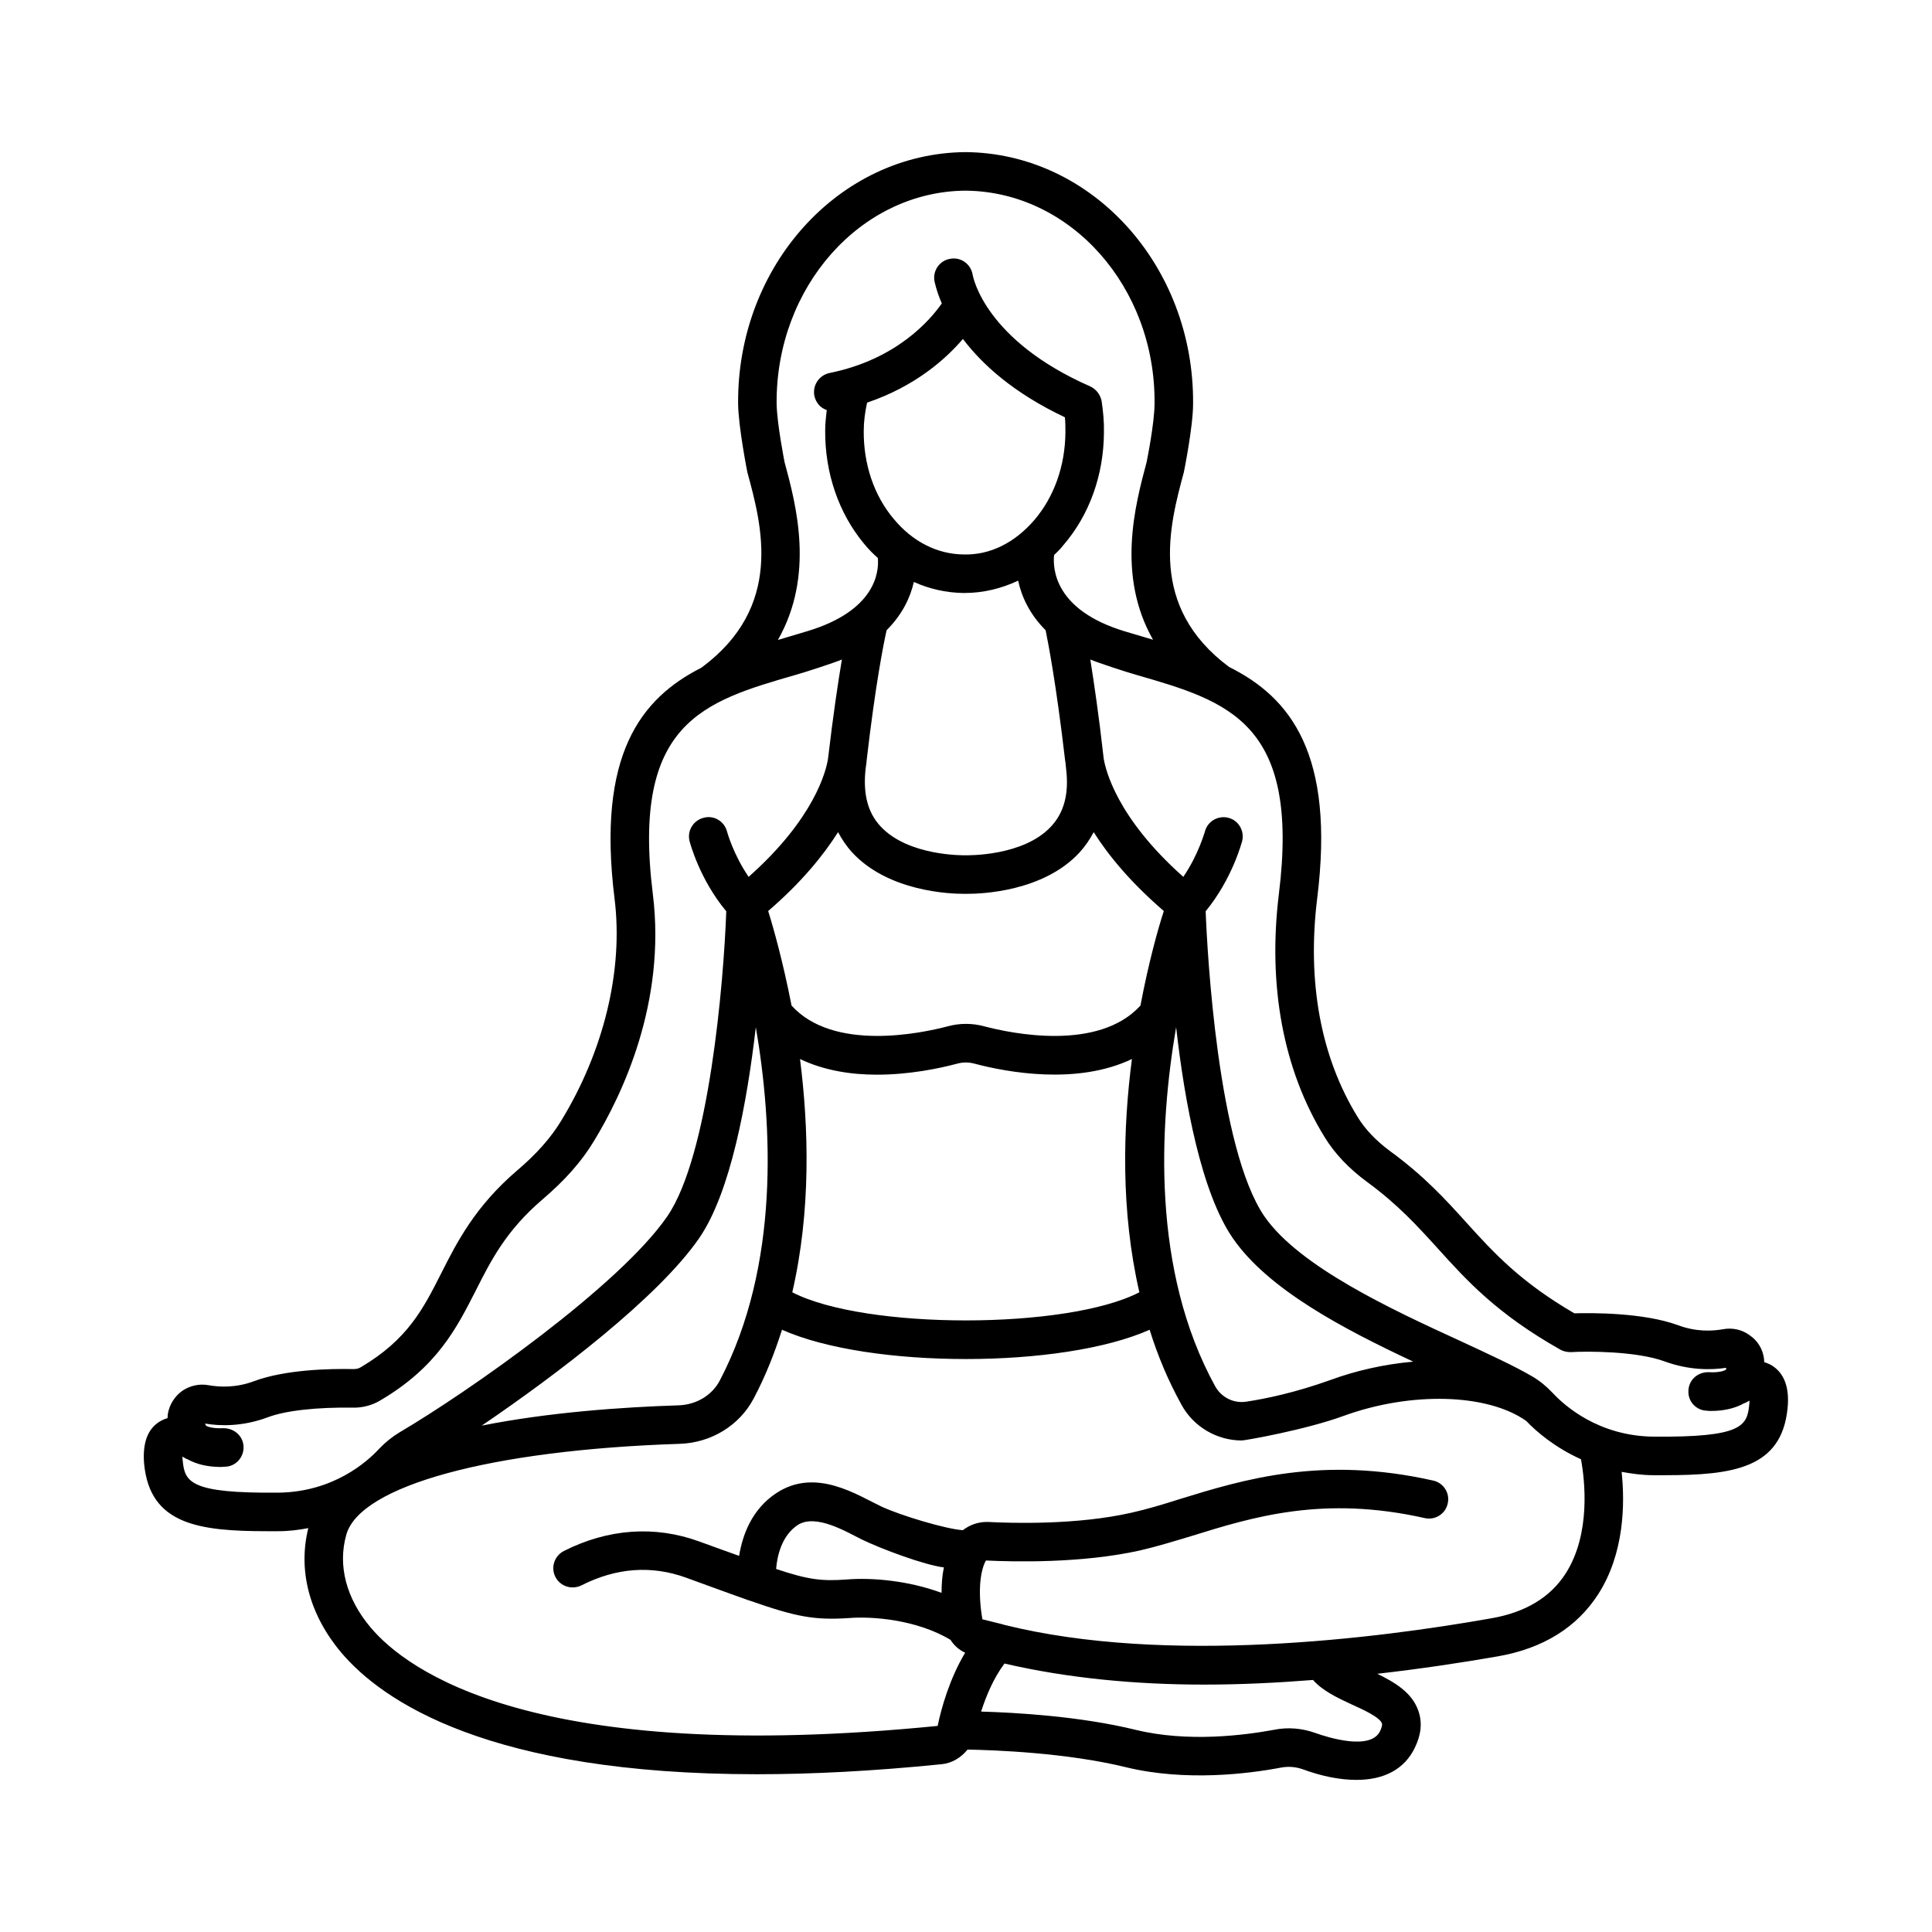 <?xml version="1.0" encoding="UTF-8"?>
<!-- Uploaded to: SVG Repo, www.svgrepo.com, Generator: SVG Repo Mixer Tools -->
<svg fill="#000000" width="800px" height="800px" version="1.1" viewBox="144 144 512 512" xmlns="http://www.w3.org/2000/svg">
 <path d="m613.57 505.87c-0.68-0.41-1.363-0.68-2.043-0.887 0-0.34 0-0.613-0.066-1.02-0.34-2.519-1.703-4.699-3.812-6.129-2.043-1.496-4.562-2.043-7.082-1.566-2.723 0.477-7.012 0.75-11.914-1.09-9.121-3.336-22.809-3.269-27.438-3.133-14.367-8.375-21.309-16-28.594-24.031-5.516-6.129-11.234-12.391-20.289-18.996-3.676-2.723-6.606-5.785-8.578-9.055-9.734-15.797-13.414-35.742-10.688-57.871 4.766-38.262-7.082-53.242-23.352-61.344-21.582-16.066-15.797-37.445-11.984-51.605 0 0 2.449-11.984 2.449-18.18 0.273-36.492-26.758-66.379-60.32-66.652-33.496 0.273-60.523 30.16-60.254 66.652 0.066 6.195 2.449 18.18 2.449 18.18 3.879 14.23 9.668 35.676-12.188 51.812-16.137 8.168-27.711 23.148-23.012 61.137 2.383 18.926-2.793 40.371-14.16 58.961-2.723 4.492-6.535 8.781-11.574 13.07-11.164 9.531-16 18.996-20.219 27.367-4.766 9.395-8.852 17.496-21.309 24.852-0.543 0.34-1.156 0.477-1.973 0.477-6.262-0.137-18.043 0.137-26.281 3.199-4.902 1.84-9.191 1.566-11.984 1.09-2.449-0.477-4.969 0.066-7.082 1.496-2.043 1.496-3.402 3.676-3.812 6.195-0.066 0.41 0 0.68-0.066 1.02-0.68 0.203-1.363 0.477-2.043 0.887-3.269 1.973-4.629 5.785-4.152 11.301 1.566 15.938 14.367 17.777 32.543 17.777h2.996c2.859 0 5.445-0.34 7.965-0.816-2.793 11.234 0.273 22.875 8.645 32.883 10.961 13.004 39.215 32.34 110.23 32.34 14.5 0 30.707-0.816 48.953-2.656 2.793-0.273 5.176-1.77 6.875-3.879 7.148 0.137 26.281 0.816 42.074 4.699 15.797 3.812 32.477 1.703 41.055 0.066 1.906-0.34 3.746-0.203 5.582 0.41 5.309 1.973 10.145 2.859 14.367 2.859 7.352 0 12.73-2.859 15.453-8.512 1.703-3.473 2.043-6.809 0.887-9.941-1.703-4.766-6.262-7.422-10.824-9.668 11.371-1.293 22.262-2.926 32-4.629 11.984-2.109 20.902-7.691 26.551-16.477 6.945-10.824 7.082-24.031 6.195-32.406 2.656 0.477 5.445 0.887 8.441 0.887h2.926c18.246 0 31.047-1.84 32.613-17.77 0.543-5.449-0.887-9.262-4.152-11.305zm-213.71-311.34c27.844 0.203 50.383 25.531 50.109 56.371 0 5.309-2.109 15.59-2.109 15.59-2.996 11.234-8.035 29.887 1.703 47.043-0.477-0.137-5.516-1.633-7.559-2.246-18.383-5.582-19.062-16.406-18.656-20.219 0.887-0.816 1.703-1.633 2.449-2.586 6.875-7.965 10.688-18.52 10.758-29.82 0.066-2.859-0.203-5.582-0.613-8.375-0.34-1.703-1.43-3.133-2.996-3.879-27.777-12.188-31.047-28.801-31.184-29.617-0.477-2.793-3.062-4.699-5.856-4.223-2.793 0.41-4.699 2.996-4.289 5.785 0.066 0.273 0.477 2.586 1.973 6.059-3.062 4.356-11.914 14.844-29.82 18.449-2.723 0.613-4.492 3.269-3.949 6.059 0.41 1.84 1.633 3.199 3.269 3.746-0.203 1.84-0.41 3.676-0.41 5.445-0.066 11.301 3.609 21.922 10.281 29.957 1.156 1.43 2.383 2.656 3.676 3.812 0.34 3.746-0.613 13.957-18.723 19.402-1.973 0.613-7.148 2.109-7.762 2.316 9.805-17.227 4.832-35.812 1.77-47.113 0 0-2.043-10.281-2.109-15.59-0.199-30.836 22.27-56.164 50.047-56.367zm-43.848 230.12c6.398 3.062 13.547 4.152 20.355 4.152 8.578 0 16.477-1.633 21.309-2.926 1.496-0.41 3.062-0.41 4.562 0 8.715 2.316 27.234 5.719 41.734-1.227-2.383 18.246-2.996 40.238 1.973 61.82-19.199 9.941-72.781 9.941-91.98 0 4.977-21.582 4.363-43.574 2.047-61.82zm48.887-8.648c-3.199-0.887-6.606-0.887-9.805 0-7.012 1.84-30.23 6.738-41.324-5.516-2.246-11.508-4.766-20.492-6.195-25.055 8.852-7.625 14.637-14.773 18.52-20.902 1.02 1.906 2.246 3.746 3.746 5.379 9.602 10.418 26.074 10.961 29.41 10.961h1.227c3.539 0 20.016-0.543 29.617-10.961 1.496-1.633 2.723-3.473 3.746-5.379 3.879 6.129 9.734 13.277 18.586 20.902-1.496 4.562-4.016 13.547-6.195 25.055-11.172 12.258-34.32 7.356-41.332 5.516zm-18.723-117.78c4.086 1.84 8.512 2.859 13.141 2.926h0.203c5.039 0 9.805-1.156 14.297-3.269 0.887 4.086 2.926 8.781 7.285 13.141 0.68 3.402 2.793 14.094 5.176 34.586 0 0.066 0.066 0.203 0.066 0.34 0.066 0.68 0.137 1.293 0.203 1.973 0.75 6.398-0.543 11.371-3.949 15.047-7.352 8.035-22.332 7.691-22.738 7.691-0.203 0-15.113 0.34-22.535-7.691-3.402-3.676-4.629-8.645-3.949-15.047 0.066-0.75 0.203-1.293 0.273-2.043v-0.203c2.383-20.562 4.562-31.316 5.309-34.652 4.289-4.285 6.332-8.848 7.219-12.797zm-13.277-40.031c0-2.449 0.34-4.969 0.887-7.488 12.664-4.289 20.832-11.508 25.395-16.883 5.039 6.672 13.344 14.297 27.027 20.766 0.137 1.363 0.137 2.656 0.137 4.016-0.066 8.852-2.996 17.09-8.238 23.215-5.106 5.922-11.641 9.328-18.723 9.121-7.012-0.066-13.547-3.402-18.52-9.395-5.242-6.195-8.035-14.5-7.965-23.352zm-155.23 281.38c-23.352 0.203-24.715-2.793-25.258-8.578-0.07-0.34-0.07-0.68-0.07-0.953 0.34 0.137 0.68 0.34 0.953 0.543 0.137 0.066 0.273 0.066 0.41 0.137 2.316 1.293 5.242 2.043 8.852 2.043 0.34 0 0.68-0.066 1.09-0.066 2.793-0.066 4.969-2.449 4.902-5.242-0.066-2.859-2.449-4.969-5.309-4.969-3.336 0.137-4.562-0.543-4.699-0.75 0 0-0.066-0.203-0.203-0.477 4.016 0.68 9.941 0.816 16.543-1.633 4.766-1.84 13.207-2.723 22.535-2.586 2.656 0.066 5.176-0.613 7.352-1.906 15.047-8.852 20.219-19.133 25.258-29.004 4.152-8.238 8.102-16 17.703-24.238 5.922-5.039 10.418-10.078 13.684-15.523 7.352-12.051 19.199-36.559 15.59-65.496-5.652-45.48 13.547-50.992 37.785-58.008 2.043-0.543 10.418-3.269 12.324-4.086-1.02 6.059-2.316 14.707-3.676 26.281-0.477 3.133-3.539 15.797-21.039 31.316-4.086-5.992-5.652-11.777-5.719-11.984-0.68-2.723-3.473-4.426-6.195-3.676-2.723 0.68-4.426 3.402-3.746 6.195 0.137 0.41 2.586 10.008 9.734 18.586-0.68 18.859-4.562 64.812-15.66 80.883-12.594 18.312-52.492 46.363-71.012 57.258-1.906 1.156-3.676 2.586-5.309 4.289-3.199 3.477-12.184 11.508-26.82 11.645zm117.1-29.75c-2.043 3.949-6.262 6.469-10.961 6.606-14.91 0.477-34.383 1.84-52.152 5.379 19.949-13.547 46.773-33.973 57.598-49.633 8.375-12.117 12.73-36.082 15.047-55.965 4.426 25.801 6.398 63.18-9.531 93.613zm175.45 90.891c0.203 0.543-0.273 1.566-0.477 2.043-2.519 5.242-13.82 1.703-17.227 0.477-3.473-1.227-7.215-1.566-10.895-0.816-7.762 1.43-22.809 3.402-36.695 0-14.773-3.609-31.727-4.562-40.918-4.832 1.293-4.016 3.269-8.852 6.195-12.73 16.68 3.879 34.723 5.582 52.898 5.582 9.734 0 19.402-0.477 28.867-1.227 2.519 2.859 6.398 4.699 10.211 6.469 3.004 1.355 7.496 3.398 8.039 5.035zm48.68-39.695c-4.016 6.262-10.621 10.281-19.676 11.848-30.297 5.379-86.125 12.391-128.95 1.77-0.477-0.203-4.426-1.09-5.922-1.496-1.156-6.606-0.75-12.324 0.816-15.387 0.066-0.066 0.066-0.137 0.137-0.203 7.082 0.34 25.191 0.816 40.781-2.656 4.426-1.02 8.852-2.383 13.617-3.812 16.406-5.106 34.996-10.824 61.887-4.766 2.723 0.613 5.445-1.09 6.059-3.812 0.68-2.793-1.09-5.516-3.812-6.129-29.547-6.672-50.383-0.273-67.199 4.902-4.492 1.43-8.781 2.723-12.801 3.609-14.367 3.269-31.387 2.793-38.059 2.449-2.449-0.066-4.766 0.75-6.606 2.18-4.426-0.273-16.477-3.879-21.582-6.262-6.332-2.996-17.359-10.418-27.777-3.609-6.672 4.356-9.055 11.301-9.941 16.68-1.77-0.613-10.555-3.812-10.555-3.812-11.777-4.289-24.168-3.402-35.879 2.519-2.519 1.293-3.539 4.356-2.246 6.875 1.293 2.519 4.356 3.473 6.875 2.246 9.258-4.699 18.586-5.379 27.777-2.043 0 0 13.414 4.902 16.75 6.059h0.066c12.391 4.356 17.227 5.242 26.414 4.629 5.856-0.477 17.77 0.34 26.824 5.785 0.953 1.496 2.246 2.656 3.879 3.402-4.152 6.945-6.332 14.773-7.285 19.402-106.96 10.621-140.73-14.707-150.32-26.145-6.398-7.625-8.715-16.34-6.398-24.508 3.609-13.004 38.262-22.469 88.371-24.102 8.375-0.273 15.863-4.902 19.609-12.051 3.133-5.922 5.516-11.984 7.488-18.18 11.641 5.176 30.094 7.762 48.746 7.762 18.586 0 37.035-2.586 48.68-7.762 2.109 6.809 4.902 13.48 8.441 19.879 3.199 5.856 9.395 9.465 16 9.465 0.816 0 16.816-2.793 27.027-6.535 17.836-6.469 38.059-5.922 48.34 1.363 2.586 2.723 7.422 6.945 14.5 10.145 1.031 5.519 2.668 19.816-4.074 30.301zm-164.76-1.633c-0.477 2.246-0.613 4.562-0.613 6.738-8.852-3.269-18.52-4.086-25.191-3.539-6.535 0.477-10.145 0.066-18.656-2.793 0.273-3.473 1.496-8.852 5.719-11.641 4.832-3.133 13.07 1.906 16.953 3.812 5.176 2.519 16.684 6.809 21.789 7.422zm61.547-143.18c2.246 19.879 6.672 43.844 15.047 55.965 9.395 13.617 29.48 24.102 47.793 32.68-7.762 0.68-15.387 2.449-21.855 4.832-9.465 3.402-17.43 5.039-22.469 5.785-3.336 0.477-6.535-1.156-8.168-4.086-16.887-30.703-14.844-68.965-10.348-95.176zm151.89 99.945c-0.543 5.785-1.906 8.781-25.328 8.578-14.57-0.137-23.625-8.168-26.824-11.641-1.633-1.703-3.336-3.133-5.309-4.289-4.766-2.793-11.438-5.856-19.199-9.465-17.973-8.238-42.551-19.609-51.812-32.953-12.391-18.043-15.184-70.125-15.59-80.883 7.082-8.645 9.531-18.18 9.668-18.586 0.68-2.723-0.953-5.516-3.676-6.195-2.723-0.68-5.516 0.953-6.195 3.676-0.066 0.066-1.633 5.992-5.719 11.984-17.703-15.727-20.629-28.457-21.105-31.387-1.293-11.574-2.586-20.152-3.539-26.211 1.84 0.816 10.211 3.539 12.254 4.086 24.238 7.012 43.367 12.527 37.719 58.008-2.996 24.375 1.156 46.703 12.117 64.473 2.656 4.356 6.469 8.375 11.301 11.914 8.168 5.992 13.277 11.641 18.723 17.633 7.691 8.512 15.66 17.293 32.406 26.758 0.816 0.477 1.84 0.68 2.793 0.68 4.356-0.273 17.43-0.273 24.852 2.449 6.535 2.383 12.324 2.316 16.34 1.703 0 0.273 0 0.41-0.066 0.477-0.137 0.137-1.363 0.887-4.699 0.68-2.859 0-5.176 2.109-5.242 4.969-0.137 2.793 2.043 5.176 4.902 5.242 0.34 0.066 0.75 0.066 1.09 0.066 3.609 0 6.469-0.75 8.781-2.043 0.137-0.066 0.273-0.066 0.41-0.137 0.273-0.203 0.613-0.34 1.02-0.543-0.004 0.273-0.07 0.613-0.07 0.957z"/>
</svg>